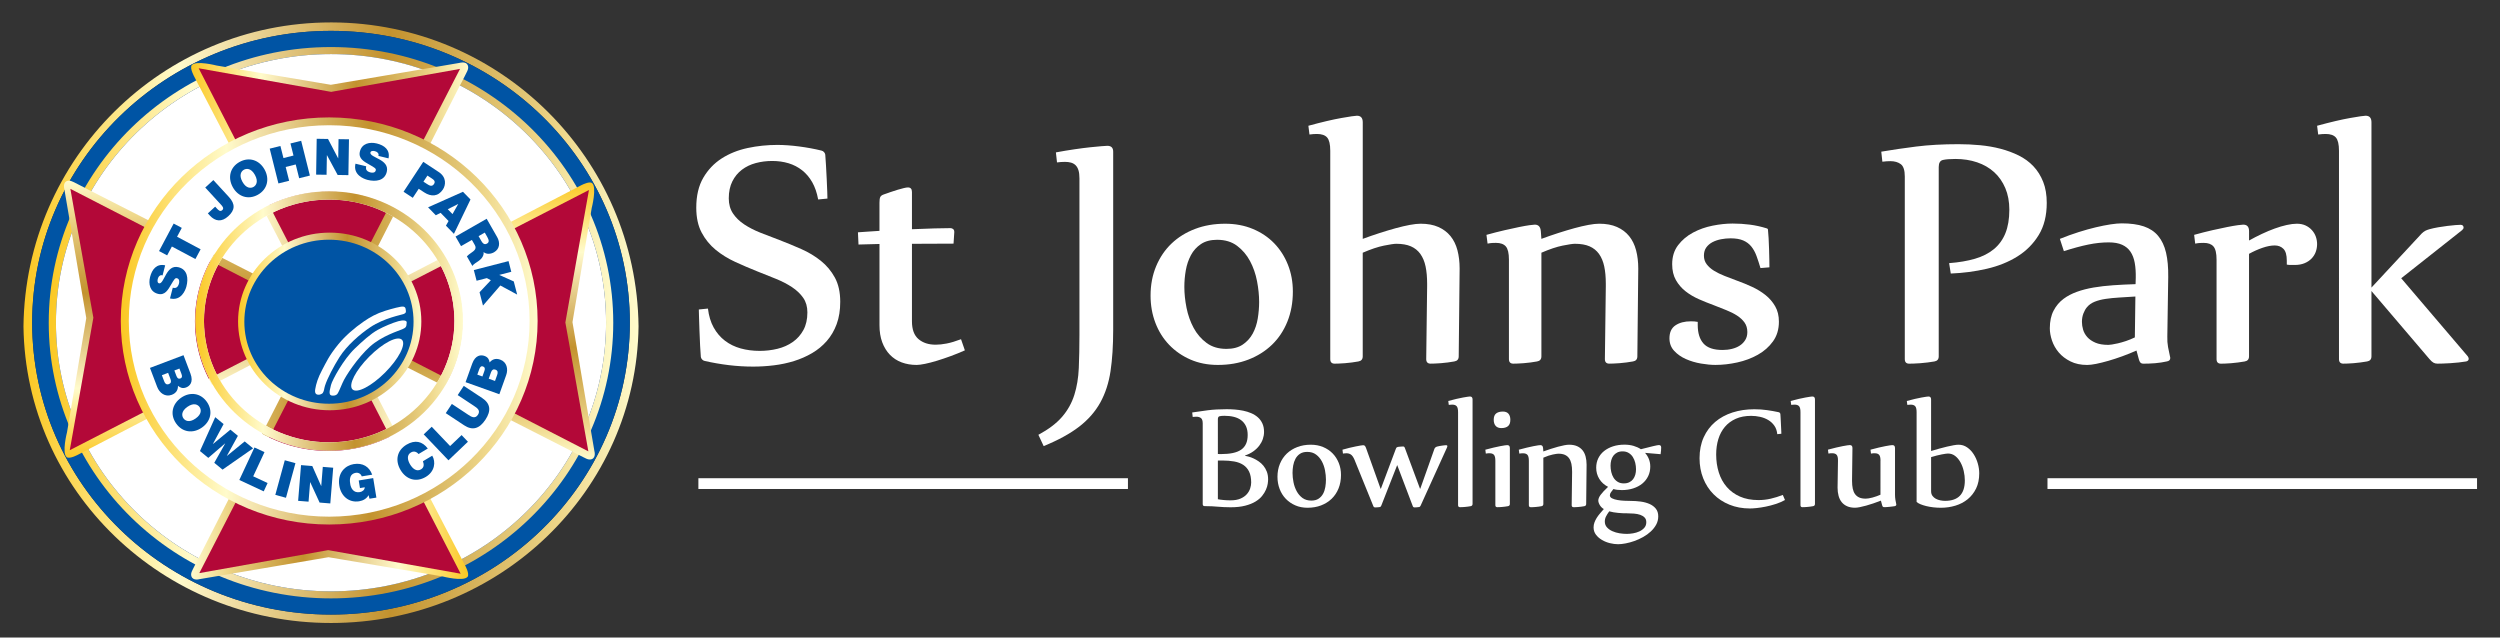 <?xml version="1.0" encoding="utf-8"?>
<!-- Generator: Adobe Illustrator 24.3.0, SVG Export Plug-In . SVG Version: 6.00 Build 0)  -->
<svg version="1.1" id="Layer_1" xmlns="http://www.w3.org/2000/svg" xmlns:xlink="http://www.w3.org/1999/xlink" x="0px" y="0px"
	 viewBox="0 0 2087.23 532.28" enable-background="new 0 0 2087.23 532.28" xml:space="preserve">
<rect x="0" y="0" width="2087.23" height="532.28" fill="#333333" stroke="none"/>
<g>
	<g>
		<defs>
			<path id="SVGID_1_" d="M26.86,269.43c0-134.57,111.7-243.66,249.49-243.66s249.5,109.09,249.5,243.66
				c0,134.58-111.71,243.67-249.5,243.67S26.86,404.01,26.86,269.43 M277.18,18.72c-0.16,0-0.34,0-0.49,0c-0.11,0-0.23,0-0.34,0
				c-140.79,0-255.11,113.31-256.75,253.7c1.64,137.1,115.96,247.71,256.75,247.71c140.8,0,255.13-110.61,256.77-247.71
				C531.47,132.32,417.6,19.18,277.2,18.72C277.2,18.72,277.18,18.72,277.18,18.72"/>
		</defs>
		<clipPath id="SVGID_2_">
			<use xlink:href="#SVGID_1_"  overflow="visible"/>
		</clipPath>
		
			<linearGradient id="SVGID_3_" gradientUnits="userSpaceOnUse" x1="-34.593" y1="1453.457" x2="-29.594" y2="1453.457" gradientTransform="matrix(102.711 0 0 -102.711 3572.709 149555.188)">
			<stop  offset="0" style="stop-color:#FBC926"/>
			<stop  offset="5.615230e-03" style="stop-color:#FBC926"/>
			<stop  offset="0.253" style="stop-color:#FFFBCC"/>
			<stop  offset="0.299" style="stop-color:#F8EBB8"/>
			<stop  offset="0.39" style="stop-color:#E7CF8E"/>
			<stop  offset="0.516" style="stop-color:#D0A953"/>
			<stop  offset="0.596" style="stop-color:#C3922E"/>
			<stop  offset="0.814" style="stop-color:#E2C675"/>
			<stop  offset="0.871" style="stop-color:#EED688"/>
			<stop  offset="1" style="stop-color:#FFFBCC"/>
		</linearGradient>
		<rect x="19.59" y="18.72" clip-path="url(#SVGID_2_)" fill="url(#SVGID_3_)" width="513.52" height="501.42"/>
	</g>
	<g>
		<defs>
			<path id="SVGID_4_" d="M19.57,275.5c0,141.81,114.96,256.77,256.77,256.77S533.12,417.32,533.12,275.5
				c0-141.81-114.96-256.78-256.77-256.78S19.57,133.7,19.57,275.5"/>
		</defs>
		<clipPath id="SVGID_5_">
			<use xlink:href="#SVGID_4_"  overflow="visible"/>
		</clipPath>
		<path clip-path="url(#SVGID_5_)" fill="#0054A4" d="M276.35,25.77c-137.79,0-249.49,109.09-249.49,243.67
			c0,134.57,111.7,243.66,249.49,243.66c137.8,0,249.5-109.09,249.5-243.66C525.84,134.86,414.14,25.77,276.35,25.77 M276.35,493.71
			c-126.82,0-229.63-100.41-229.63-224.27c0-123.87,102.81-224.28,229.63-224.28c126.82,0,229.64,100.41,229.64,224.28
			C505.98,393.29,403.17,493.71,276.35,493.71"/>
	</g>
	<g>
		<defs>
			<path id="SVGID_6_" d="M46.71,269.43c0-123.86,102.81-224.27,229.64-224.27s229.63,100.41,229.63,224.27
				c0,123.87-102.81,224.28-229.63,224.28S46.71,393.29,46.71,269.43 M40.69,269.43c0,127.12,105.51,230.16,235.66,230.16
				S512,396.55,512,269.43C512,142.32,406.5,39.28,276.35,39.28S40.69,142.32,40.69,269.43"/>
		</defs>
		<clipPath id="SVGID_7_">
			<use xlink:href="#SVGID_6_"  overflow="visible"/>
		</clipPath>
		
			<linearGradient id="SVGID_8_" gradientUnits="userSpaceOnUse" x1="-34.768" y1="1454.418" x2="-29.768" y2="1454.418" gradientTransform="matrix(94.262 0 0 -94.262 3317.996 137366.047)">
			<stop  offset="0" style="stop-color:#FBC926"/>
			<stop  offset="5.615230e-03" style="stop-color:#FBC926"/>
			<stop  offset="0.253" style="stop-color:#FFFBCC"/>
			<stop  offset="0.299" style="stop-color:#F8EBB8"/>
			<stop  offset="0.39" style="stop-color:#E7CF8E"/>
			<stop  offset="0.516" style="stop-color:#D0A953"/>
			<stop  offset="0.596" style="stop-color:#C3922E"/>
			<stop  offset="0.814" style="stop-color:#E2C675"/>
			<stop  offset="0.871" style="stop-color:#EED688"/>
			<stop  offset="1" style="stop-color:#FFFBCC"/>
		</linearGradient>
		<rect x="40.69" y="39.28" clip-path="url(#SVGID_7_)" fill="url(#SVGID_8_)" width="471.31" height="460.3"/>
	</g>
	<g>
		<defs>
			<path id="SVGID_9_" d="M19.57,275.5c0,141.81,114.96,256.77,256.77,256.77S533.12,417.32,533.12,275.5
				c0-141.81-114.96-256.78-256.77-256.78S19.57,133.7,19.57,275.5"/>
		</defs>
		<clipPath id="SVGID_10_">
			<use xlink:href="#SVGID_9_"  overflow="visible"/>
		</clipPath>
		<path clip-path="url(#SVGID_10_)" fill="#FFFFFF" d="M276.35,45.16c-126.82,0-229.63,100.41-229.63,224.28
			c0,123.86,102.81,224.27,229.63,224.27c126.82,0,229.64-100.41,229.64-224.27C505.98,145.57,403.17,45.16,276.35,45.16"/>
	</g>
	<g>
		<defs>
			<path id="SVGID_11_" d="M383.85,52.47L276.2,70.79l-95.26-16.06c0,0-17.47-4.52-20.86-0.29c-1.93,2.42,2.26,9.86,2.26,9.86
				l84.26,162.05l56.65,3.4l80.32-157.59c0,0,3.33-6.2,4.23-8.14c1.69-3.66,3.89-6.42,2.82-9.3c-0.79-2.11-2.73-2.59-4.34-2.59
				C384.95,52.13,383.85,52.47,383.85,52.47"/>
		</defs>
		<clipPath id="SVGID_12_">
			<use xlink:href="#SVGID_11_"  overflow="visible"/>
		</clipPath>
		
			<linearGradient id="SVGID_13_" gradientUnits="userSpaceOnUse" x1="-37.006" y1="1468.739" x2="-32.005" y2="1468.739" gradientTransform="matrix(46.265 0 0 -46.265 1871.577 68090.617)">
			<stop  offset="0" style="stop-color:#FBC926"/>
			<stop  offset="5.615230e-03" style="stop-color:#FBC926"/>
			<stop  offset="0.253" style="stop-color:#FFFBCC"/>
			<stop  offset="0.299" style="stop-color:#F8EBB8"/>
			<stop  offset="0.39" style="stop-color:#E7CF8E"/>
			<stop  offset="0.516" style="stop-color:#D0A953"/>
			<stop  offset="0.596" style="stop-color:#C3922E"/>
			<stop  offset="0.814" style="stop-color:#E2C675"/>
			<stop  offset="0.871" style="stop-color:#EED688"/>
			<stop  offset="1" style="stop-color:#FFFBCC"/>
		</linearGradient>
		<rect x="158.16" y="50.21" clip-path="url(#SVGID_12_)" fill="url(#SVGID_13_)" width="233.53" height="179.54"/>
	</g>
	<g>
		<defs>
			<path id="SVGID_14_" d="M19.57,275.5c0,141.81,114.96,256.77,256.77,256.77S533.12,417.32,533.12,275.5
				c0-141.81-114.96-256.78-256.77-256.78S19.57,133.7,19.57,275.5"/>
		</defs>
		<clipPath id="SVGID_15_">
			<use xlink:href="#SVGID_14_"  overflow="visible"/>
		</clipPath>
		<polygon clip-path="url(#SVGID_15_)" fill="#B30838" points="165.87,57 255.78,231.76 293.66,233.28 384.07,57.51 276.49,76.7 		
			"/>
	</g>
	<g>
		<defs>
			<path id="SVGID_16_" d="M484.42,155.1l-162.05,84.26l-3.39,56.66l157.59,80.3c0,0,6.19,3.33,8.14,4.23
				c3.66,1.7,6.41,3.9,9.3,2.82c3.84-1.43,2.25-6.76,2.25-6.76l-18.31-107.66l16.06-95.25c0,0,4.5-17.47,0.28-20.85
				c-0.45-0.36-1.09-0.51-1.8-0.51C489.34,152.34,484.42,155.1,484.42,155.1"/>
		</defs>
		<clipPath id="SVGID_17_">
			<use xlink:href="#SVGID_16_"  overflow="visible"/>
		</clipPath>
		
			<linearGradient id="SVGID_18_" gradientUnits="userSpaceOnUse" x1="-56.402" y1="1440.712" x2="-51.402" y2="1440.712" gradientTransform="matrix(0 46.264 46.264 0 -66244.344 2761.726)">
			<stop  offset="0" style="stop-color:#FBC926"/>
			<stop  offset="5.615230e-03" style="stop-color:#FBC926"/>
			<stop  offset="0.253" style="stop-color:#FFFBCC"/>
			<stop  offset="0.299" style="stop-color:#F8EBB8"/>
			<stop  offset="0.39" style="stop-color:#E7CF8E"/>
			<stop  offset="0.516" style="stop-color:#D0A953"/>
			<stop  offset="0.596" style="stop-color:#C3922E"/>
			<stop  offset="0.814" style="stop-color:#E2C675"/>
			<stop  offset="0.871" style="stop-color:#EED688"/>
			<stop  offset="1" style="stop-color:#FFFBCC"/>
		</linearGradient>
		<rect x="318.98" y="152.34" clip-path="url(#SVGID_17_)" fill="url(#SVGID_18_)" width="179.53" height="232.11"/>
	</g>
	<g>
		<defs>
			<path id="SVGID_19_" d="M19.57,275.5c0,141.81,114.96,256.77,256.77,256.77S533.12,417.32,533.12,275.5
				c0-141.81-114.96-256.78-256.77-256.78S19.57,133.7,19.57,275.5"/>
		</defs>
		<clipPath id="SVGID_20_">
			<use xlink:href="#SVGID_19_"  overflow="visible"/>
		</clipPath>
		<polygon clip-path="url(#SVGID_20_)" fill="#B30838" points="491.72,158.63 316.96,248.54 315.45,286.42 491.22,376.83 
			472.02,269.25 		"/>
	</g>
	<g>
		<defs>
			<path id="SVGID_21_" d="M166.9,463.83c0,0-3.32,6.2-4.23,8.14c-1.69,3.66-3.89,6.41-2.82,9.3c1.44,3.85,6.77,2.25,6.77,2.25
				l107.65-18.32l95.26,16.07c0,0,17.47,4.51,20.85,0.29c1.94-2.41-2.25-9.87-2.25-9.87l-84.26-162.05l-56.65-3.39L166.9,463.83z"/>
		</defs>
		<clipPath id="SVGID_22_">
			<use xlink:href="#SVGID_21_"  overflow="visible"/>
		</clipPath>
		
			<linearGradient id="SVGID_23_" gradientUnits="userSpaceOnUse" x1="-28.281" y1="1421.219" x2="-23.282" y2="1421.219" gradientTransform="matrix(-46.265 0 0 46.265 -917.458 -65356.117)">
			<stop  offset="0" style="stop-color:#FBC926"/>
			<stop  offset="5.615230e-03" style="stop-color:#FBC926"/>
			<stop  offset="0.253" style="stop-color:#FFFBCC"/>
			<stop  offset="0.299" style="stop-color:#F8EBB8"/>
			<stop  offset="0.39" style="stop-color:#E7CF8E"/>
			<stop  offset="0.516" style="stop-color:#D0A953"/>
			<stop  offset="0.596" style="stop-color:#C3922E"/>
			<stop  offset="0.814" style="stop-color:#E2C675"/>
			<stop  offset="0.871" style="stop-color:#EED688"/>
			<stop  offset="1" style="stop-color:#FFFBCC"/>
		</linearGradient>
		<rect x="158.79" y="306.25" clip-path="url(#SVGID_22_)" fill="url(#SVGID_23_)" width="233.54" height="179.53"/>
	</g>
	<g>
		<defs>
			<path id="SVGID_24_" d="M19.57,275.5c0,141.81,114.96,256.77,256.77,256.77S533.12,417.32,533.12,275.5
				c0-141.81-114.96-256.78-256.77-256.78S19.57,133.7,19.57,275.5"/>
		</defs>
		<clipPath id="SVGID_25_">
			<use xlink:href="#SVGID_24_"  overflow="visible"/>
		</clipPath>
		<polygon clip-path="url(#SVGID_25_)" fill="#B30838" points="384.6,478.99 294.7,304.23 256.82,302.71 166.4,478.48 
			273.98,459.29 		"/>
	</g>
	<g>
		<defs>
			<path id="SVGID_26_" d="M55.97,151.12c-3.84,1.43-2.26,6.78-2.26,6.78l18.32,107.65l-16.06,95.25c0,0-4.51,17.48-0.28,20.86
				c2.42,1.94,9.86-2.25,9.86-2.25l162.05-84.27l3.4-56.65L73.4,158.17c0,0-6.19-3.33-8.14-4.23c-2.99-1.38-5.38-3.11-7.72-3.11
				C57.02,150.83,56.49,150.92,55.97,151.12"/>
		</defs>
		<clipPath id="SVGID_27_">
			<use xlink:href="#SVGID_26_"  overflow="visible"/>
		</clipPath>
		
			<linearGradient id="SVGID_28_" gradientUnits="userSpaceOnUse" x1="-8.853" y1="1449.452" x2="-3.854" y2="1449.452" gradientTransform="matrix(0 -46.265 -46.265 0 67200.25 -27.349)">
			<stop  offset="0" style="stop-color:#FBC926"/>
			<stop  offset="5.615230e-03" style="stop-color:#FBC926"/>
			<stop  offset="0.253" style="stop-color:#FFFBCC"/>
			<stop  offset="0.299" style="stop-color:#F8EBB8"/>
			<stop  offset="0.39" style="stop-color:#E7CF8E"/>
			<stop  offset="0.516" style="stop-color:#D0A953"/>
			<stop  offset="0.596" style="stop-color:#C3922E"/>
			<stop  offset="0.814" style="stop-color:#E2C675"/>
			<stop  offset="0.871" style="stop-color:#EED688"/>
			<stop  offset="1" style="stop-color:#FFFBCC"/>
		</linearGradient>
		<rect x="51.46" y="150.83" clip-path="url(#SVGID_27_)" fill="url(#SVGID_28_)" width="179.53" height="232.76"/>
	</g>
	<g>
		<defs>
			<path id="SVGID_29_" d="M19.57,275.5c0,141.81,114.96,256.77,256.77,256.77S533.12,417.32,533.12,275.5
				c0-141.81-114.96-256.78-256.77-256.78S19.57,133.7,19.57,275.5"/>
		</defs>
		<clipPath id="SVGID_30_">
			<use xlink:href="#SVGID_29_"  overflow="visible"/>
		</clipPath>
		<polygon clip-path="url(#SVGID_30_)" fill="#B30838" points="58.25,375.86 233.01,285.96 234.52,248.08 58.75,157.67 
			77.95,265.25 		"/>
		<path clip-path="url(#SVGID_30_)" fill="#FFFFFF" d="M274.39,101.18c-93.61,0-169.49,75.09-169.49,167.73
			c0,92.63,75.88,167.71,169.49,167.71s169.48-75.09,169.48-167.71C443.88,176.26,368,101.18,274.39,101.18 M274.4,376.49
			c-61.66,0-111.66-48.45-111.66-108.22c0-59.79,50-108.24,111.66-108.24c61.66,0,111.66,48.46,111.66,108.24
			C386.06,328.04,336.06,376.49,274.4,376.49"/>
		<path clip-path="url(#SVGID_30_)" fill="#FFFFFF" d="M274.84,159.73c-61.66,0-111.65,48.46-111.65,108.23
			c0,59.77,50,108.23,111.65,108.23c61.67,0,111.66-48.46,111.66-108.23C386.5,208.19,336.51,159.73,274.84,159.73 M274.84,369.3
			c-57.73,0-104.54-45.37-104.54-101.34c0-55.97,46.81-101.34,104.54-101.34c57.73,0,104.55,45.37,104.55,101.34
			C379.39,323.93,332.57,369.3,274.84,369.3"/>
	</g>
	<g>
		<defs>
			<path id="SVGID_31_" d="M107.54,267.95c0-90.23,74.91-163.39,167.3-163.39s167.31,73.15,167.31,163.39
				c0,90.25-74.91,163.41-167.31,163.41S107.54,358.21,107.54,267.95 M100.84,267.97c0,93.86,77.9,169.94,174,169.94
				c96.09,0,174.01-76.08,174.01-169.94c0-93.86-77.91-169.95-174.01-169.95C178.74,98.02,100.84,174.11,100.84,267.97"/>
		</defs>
		<clipPath id="SVGID_32_">
			<use xlink:href="#SVGID_31_"  overflow="visible"/>
		</clipPath>
		
			<linearGradient id="SVGID_33_" gradientUnits="userSpaceOnUse" x1="-35.538" y1="1458.563" x2="-30.538" y2="1458.563" gradientTransform="matrix(69.602 0 0 -69.602 2574.36 101786.453)">
			<stop  offset="0" style="stop-color:#FBC926"/>
			<stop  offset="5.615230e-03" style="stop-color:#FBC926"/>
			<stop  offset="0.253" style="stop-color:#FFFBCC"/>
			<stop  offset="0.299" style="stop-color:#F8EBB8"/>
			<stop  offset="0.39" style="stop-color:#E7CF8E"/>
			<stop  offset="0.516" style="stop-color:#D0A953"/>
			<stop  offset="0.596" style="stop-color:#C3922E"/>
			<stop  offset="0.814" style="stop-color:#E2C675"/>
			<stop  offset="0.871" style="stop-color:#EED688"/>
			<stop  offset="1" style="stop-color:#FFFBCC"/>
		</linearGradient>
		<rect x="100.84" y="98.02" clip-path="url(#SVGID_32_)" fill="url(#SVGID_33_)" width="348.01" height="339.88"/>
	</g>
	<g>
		<defs>
			<path id="SVGID_34_" d="M170.3,267.97c0-55.97,46.81-101.34,104.54-101.34c57.73,0,104.55,45.37,104.55,101.34
				c0,55.96-46.81,101.34-104.55,101.34C217.11,369.3,170.3,323.93,170.3,267.97 M163.19,267.97c0,59.77,50,108.23,111.65,108.23
				c61.67,0,111.66-48.46,111.66-108.23c0-59.78-50-108.23-111.66-108.23C213.18,159.73,163.19,208.19,163.19,267.97"/>
		</defs>
		<clipPath id="SVGID_35_">
			<use xlink:href="#SVGID_34_"  overflow="visible"/>
		</clipPath>
		
			<linearGradient id="SVGID_36_" gradientUnits="userSpaceOnUse" x1="-37.17" y1="1467.372" x2="-32.17" y2="1467.372" gradientTransform="matrix(44.663 0 0 -44.663 1823.313 65805.203)">
			<stop  offset="0" style="stop-color:#FBC926"/>
			<stop  offset="5.615230e-03" style="stop-color:#FBC926"/>
			<stop  offset="0.253" style="stop-color:#FFFBCC"/>
			<stop  offset="0.299" style="stop-color:#F8EBB8"/>
			<stop  offset="0.39" style="stop-color:#E7CF8E"/>
			<stop  offset="0.516" style="stop-color:#D0A953"/>
			<stop  offset="0.596" style="stop-color:#C3922E"/>
			<stop  offset="0.814" style="stop-color:#E2C675"/>
			<stop  offset="0.871" style="stop-color:#EED688"/>
			<stop  offset="1" style="stop-color:#FFFBCC"/>
		</linearGradient>
		<rect x="163.19" y="159.73" clip-path="url(#SVGID_35_)" fill="url(#SVGID_36_)" width="223.32" height="216.46"/>
	</g>
	<g>
		<defs>
			<path id="SVGID_37_" d="M198.77,268.37c0,40.96,34.25,74.16,76.5,74.16c42.25,0,76.5-33.2,76.5-74.16
				c0-40.95-34.25-74.15-76.5-74.15C233.03,194.22,198.77,227.42,198.77,268.37"/>
		</defs>
		<clipPath id="SVGID_38_">
			<use xlink:href="#SVGID_37_"  overflow="visible"/>
		</clipPath>
		
			<linearGradient id="SVGID_39_" gradientUnits="userSpaceOnUse" x1="-39.235" y1="1478.676" x2="-34.235" y2="1478.676" gradientTransform="matrix(30.599 0 0 -30.599 1399.339 45514.832)">
			<stop  offset="0" style="stop-color:#FBC926"/>
			<stop  offset="5.615230e-03" style="stop-color:#FBC926"/>
			<stop  offset="0.253" style="stop-color:#FFFBCC"/>
			<stop  offset="0.299" style="stop-color:#F8EBB8"/>
			<stop  offset="0.39" style="stop-color:#E7CF8E"/>
			<stop  offset="0.516" style="stop-color:#D0A953"/>
			<stop  offset="0.596" style="stop-color:#C3922E"/>
			<stop  offset="0.814" style="stop-color:#E2C675"/>
			<stop  offset="0.871" style="stop-color:#EED688"/>
			<stop  offset="1" style="stop-color:#FFFBCC"/>
		</linearGradient>
		<rect x="198.77" y="194.22" clip-path="url(#SVGID_38_)" fill="url(#SVGID_39_)" width="152.99" height="148.31"/>
	</g>
	<g>
		<defs>
			<path id="SVGID_40_" d="M19.57,275.5c0,141.81,114.96,256.77,256.77,256.77S533.12,417.32,533.12,275.5
				c0-141.81-114.96-256.78-256.77-256.78S19.57,133.7,19.57,275.5"/>
		</defs>
		<clipPath id="SVGID_41_">
			<use xlink:href="#SVGID_40_"  overflow="visible"/>
		</clipPath>
		<path clip-path="url(#SVGID_41_)" fill="#0054A4" d="M345.27,268.59c0,37.82-31.63,68.48-70.64,68.48
			c-39.01,0-70.64-30.66-70.64-68.48c0-37.81,31.63-68.47,70.64-68.47C313.64,200.12,345.27,230.78,345.27,268.59"/>
		<path clip-path="url(#SVGID_41_)" fill="#0054A4" d="M144.23,240.21c0.73,0.19,1.41,0.23,1.99,0.17c1.91-0.2,2.79-2.05,3.22-3.71
			c0.38-1.46,0.47-3.82-1.68-4.38c-1.51-0.39-2.24,0.76-4.95,5.38c-2.48,4.25-5.1,9.16-10.94,7.66c-6.7-1.73-8.09-8.21-6.55-14.17
			c1.63-6.29,5.46-11.23,12.58-9.65l-2.18,8.44c-1.05-0.44-1.91-0.14-2.59,0.46c-0.72,0.6-1.18,1.55-1.41,2.45
			c-0.32,1.22-0.51,3.29,1.12,3.71c2.11,0.37,3.62-3.65,5.82-7.45c2.2-3.8,5.16-7.37,10.47-5.99c7.55,1.96,8.2,9.52,6.52,15.98
			c-0.85,3.29-4.45,12.35-13.73,10.04L144.23,240.21z"/>
		<polygon clip-path="url(#SVGID_41_)" fill="#0054A4" points="143.5,205.81 139.56,213.21 132.78,209.61 144.99,186.65 
			151.77,190.25 147.83,197.66 167.49,208.12 163.15,216.26 		"/>
		<path clip-path="url(#SVGID_41_)" fill="#0054A4" d="M191.1,164.44c5.59,6.07,5.03,10.98-0.49,16.05
			c-5.59,5.14-10.95,4.32-15.38-0.49l-1.7-1.84l6.11-5.63l1.16,1.27c1.56,1.69,3.01,3.27,4.83,1.59c1.76-1.62-0.32-3.63-1.23-4.62
			l-13.05-14.19l6.78-6.24L191.1,164.44z"/>
		<path clip-path="url(#SVGID_41_)" fill="#0054A4" d="M200.02,135.2c7.95-4.41,16.44-1.65,20.87,6.34
			c4.43,7.99,2.3,16.66-5.66,21.08c-7.95,4.4-16.44,1.64-20.87-6.35C189.93,148.28,192.06,139.61,200.02,135.2 M211.61,156.09
			c2.05-1.14,4.45-4.25,1.22-10.07c-3.24-5.83-7.14-5.44-9.2-4.3c-2.05,1.13-4.45,4.24-1.22,10.07
			C205.65,157.61,209.56,157.22,211.61,156.09"/>
		<polygon clip-path="url(#SVGID_41_)" fill="#0054A4" points="225.18,124.11 234.12,121.87 236.65,131.96 245.03,129.86 
			242.5,119.77 251.44,117.54 258.72,146.57 249.77,148.81 246.89,137.3 238.51,139.4 241.4,150.91 232.45,153.15 		"/>
		<polygon clip-path="url(#SVGID_41_)" fill="#0054A4" points="264.41,115.86 273.85,116.02 282.3,132.16 282.39,132.17 
			282.64,116.17 291.36,116.3 290.87,146.22 281.9,146.08 273,129.58 272.91,129.58 272.64,145.92 263.93,145.79 		"/>
		<path clip-path="url(#SVGID_41_)" fill="#0054A4" d="M305.75,138.84c-0.18,0.73-0.21,1.42-0.14,1.99c0.23,1.91,2.1,2.77,3.77,3.16
			c1.47,0.35,3.83,0.42,4.35-1.75c0.37-1.5-0.79-2.21-5.46-4.86c-4.29-2.43-9.24-4.97-7.81-10.84c1.64-6.73,8.09-8.22,14.07-6.77
			c6.32,1.55,11.32,5.3,9.84,12.45l-8.48-2.06c0.43-1.06,0.12-1.91-0.5-2.58c-0.59-0.71-1.57-1.16-2.46-1.38
			c-1.22-0.3-3.3-0.45-3.7,1.18c-0.35,2.12,3.71,3.57,7.54,5.71c3.84,2.15,7.45,5.06,6.15,10.39c-1.84,7.59-9.41,8.34-15.89,6.76
			c-3.3-0.8-12.43-4.27-10.25-13.58L305.75,138.84z"/>
		<path clip-path="url(#SVGID_41_)" fill="#0054A4" d="M353.37,135.11l12.88,8.48c6.79,4.46,5.9,11,3.55,14.58
			c-3.98,6.05-9.91,6.22-15.65,2.44l-4.55-3l-4.97,7.55l-7.7-5.07L353.37,135.11z M353.52,151.66l2.97,1.95
			c2,1.31,4.18,2.56,5.84,0.03c1.5-2.27-0.16-3.56-2.04-4.8l-3.43-2.25L353.52,151.66z"/>
		<path clip-path="url(#SVGID_41_)" fill="#0054A4" d="M386.52,160.11l6.29,6.45l-13.83,28.69l-6.67-6.85l2.19-3.88l-6.64-6.82
			l-4,2.03l-6.46-6.64L386.52,160.11z M377.8,178.74l4.73-8.36l-0.05-0.06l-8.63,4.37L377.8,178.74z"/>
		<path clip-path="url(#SVGID_41_)" fill="#0054A4" d="M406.31,182.64l8.73,15.25c2.61,4.55,2.34,9.91-2.56,12.72
			c-2.7,1.54-6.24,1.93-8.75-0.17c0.42,2.67-1.21,5.39-4.29,7.54c-1.2,0.84-4.27,2.64-5.06,4.05l-4.59-8
			c1.08-1.15,2.34-2.07,3.63-2.95c2.35-1.63,4.81-3.33,3-6.5l-2.44-4.26l-9.06,5.18l-4.59-8L406.31,182.64z M399.56,197.15
			l2.39,4.18c0.86,1.49,2.28,3.38,4.61,2.05c1.64-0.94,2.06-2.39,0.31-5.45l-2.14-3.75L399.56,197.15z"/>
		<polygon clip-path="url(#SVGID_41_)" fill="#0054A4" points="424.57,217.99 426.87,226.92 416.89,229.5 416.91,229.58 
			428.94,234.96 431.78,245.95 417.74,238.36 403.24,255.13 400.37,244.01 409.81,233.96 406.46,232.18 397.9,234.39 395.59,225.47 
					"/>
		<path clip-path="url(#SVGID_41_)" fill="#0054A4" d="M153.21,296.55l5.8,15.33c2.79,7.38-0.77,10.52-3.63,11.6
			c-2.82,1.06-4.88,0.27-6.8-1.38c0.09,2.84-1.02,5.95-5.13,7.51c-5.61,2.13-10.35-1.64-12.23-6.58l-6.02-15.88L153.21,296.55z
			 M135.14,313.25l1.91,5.05c0.68,1.82,1.79,3.19,3.95,2.37c1.64-0.63,2.17-1.95,1.41-3.98l-2.05-5.41L135.14,313.25z M145.57,309.3
			l1.72,4.55c0.68,1.81,1.62,2.75,3.43,2.07c1.41-0.54,1.48-1.9,0.8-3.67l-1.72-4.55L145.57,309.3z"/>
		<path clip-path="url(#SVGID_41_)" fill="#0054A4" d="M172.75,335.58c5.2,7.47,3.3,16.2-4.2,21.41c-7.5,5.23-16.34,3.96-21.54-3.5
			c-5.2-7.47-3.3-16.2,4.2-21.42C158.71,326.86,167.55,328.12,172.75,335.58 M153.13,349.23c1.34,1.94,4.68,4.01,10.14,0.2
			c5.47-3.8,4.68-7.64,3.35-9.58c-1.34-1.92-4.68-4-10.15-0.2C151.01,343.46,151.79,347.31,153.13,349.23"/>
		<polygon clip-path="url(#SVGID_41_)" fill="#0054A4" points="185.81,392.09 178.89,386.39 187.99,370.27 187.92,370.21 
			173.91,382.29 166.95,376.57 179.7,348.29 186.68,354.05 177.75,370.63 177.82,370.69 192.35,358.71 198.62,363.87 189.43,380.57 
			189.5,380.63 204.29,368.54 211.31,374.32 		"/>
		<polygon clip-path="url(#SVGID_41_)" fill="#0054A4" points="212.46,373.58 220.82,377.49 211.4,397.67 223.42,403.28 
			220.18,410.23 199.8,400.74 		"/>
		
			<rect x="223.04" y="395.22" transform="matrix(0.264 -0.965 0.965 0.264 -210.411 524.06)" clip-path="url(#SVGID_41_)" fill="#0054A4" width="29.94" height="9.22"/>
		<polygon clip-path="url(#SVGID_41_)" fill="#0054A4" points="251.33,388.32 260.73,389.09 268.12,405.75 268.21,405.75 
			269.5,389.79 278.19,390.49 275.77,420.32 266.83,419.59 259,402.56 258.92,402.55 257.61,418.84 248.91,418.14 		"/>
		<path clip-path="url(#SVGID_41_)" fill="#0054A4" d="M307.72,413.4c-1.61,2.94-4.57,4.58-7.8,5.11
			c-8.74,1.43-15.23-4.49-16.61-12.89c-1.83-11.26,5.34-17.07,12-18.15c7.54-1.23,12.96,2.09,15.43,8.83l-8.73,1.42
			c-0.68-2.1-2.76-3.33-4.91-2.98c-6.25,1.02-4.97,7.58-4.64,9.61c0.45,2.77,2.37,7.43,7.91,6.52c2.11-0.34,4.09-1.78,4.18-4.05
			l-4.02,0.66l-1.03-6.34l12.09-1.98l2.66,16.28l-5.75,0.94L307.72,413.4z"/>
		<path clip-path="url(#SVGID_41_)" fill="#0054A4" d="M349.45,379.07c-0.7-0.85-3.12-3.26-6.39-1.31
			c-3.71,2.21-2.75,6.52-0.69,9.98c2.06,3.45,5.4,6.35,9.11,4.13c2.66-1.59,2.59-4.09,1.62-6.78l7.78-4.64
			c3.09,5.18,2.17,13.2-5.36,17.7c-8.32,4.97-16.54,1.91-21.07-5.68c-4.84-8.11-2.93-16.52,5-21.25c7.08-4.17,13.18-2.78,17.71,3.25
			L349.45,379.07z"/>
		<polygon clip-path="url(#SVGID_41_)" fill="#0054A4" points="353.75,362.65 360.43,356.29 375.79,372.4 385.38,363.25 
			390.67,368.8 374.41,384.31 		"/>
		<path clip-path="url(#SVGID_41_)" fill="#0054A4" d="M402.53,332.29c6.93,4.58,7.77,10.52,2.73,18.14
			c-5.04,7.63-10.86,9.2-17.78,4.63l-15.32-10.13l5.09-7.69l13.6,8.99c2.55,1.69,5.73,3.79,8.2,0.05c2.41-3.63-0.78-5.73-3.33-7.42
			l-13.6-9l5.08-7.69L402.53,332.29z"/>
		<path clip-path="url(#SVGID_41_)" fill="#0054A4" d="M388.7,319.07l5.52-15.43c2.66-7.43,7.41-7.51,10.29-6.48
			c2.84,1.02,3.89,2.94,4.29,5.45c1.77-2.22,4.64-3.87,8.78-2.38c5.65,2.02,6.82,7.96,5.04,12.93l-5.72,15.99L388.7,319.07z
			 M402.77,314.31l1.64-4.58c0.66-1.82,0.55-3.14-1.27-3.8c-1.42-0.51-2.36,0.5-3,2.27l-1.64,4.58L402.77,314.31z M413.28,318.06
			l1.82-5.09c0.65-1.82,0.7-3.59-1.47-4.36c-1.66-0.6-2.91,0.07-3.66,2.12l-1.94,5.45L413.28,318.06z"/>
		<path clip-path="url(#SVGID_41_)" fill="#FFFFFF" d="M296.27,290.97c6.2-5.92,13.01-12.2,19.15-15.6
			c5.27-2.9,12.41-5.85,17.16-7.2c3.92-1.11,7.03-0.77,6.99,1c-0.1,4.12-1,4.49-3.75,5.74c-2.75,1.24-16.97,5.48-26.95,14.47
			c-9.98,8.98-20.47,24.45-22.96,30.45c-2.16,5.18-3.45,7.98-4.2,8.98c-0.75,1-2.17,1.49-3.42,1.49c-1.25,0-2.52,0-2.97-1.49
			c-0.45-1.48,0.12-3.73,1.04-7.42C277.41,317.24,286.74,300.06,296.27,290.97"/>
		<path clip-path="url(#SVGID_41_)" fill="#FFFFFF" d="M266.43,329.57c-1.5,0-4.02-0.11-3.26-4.6c0.74-4.49,2.29-9.62,5.77-16.11
			c3.49-6.48,5.65-11.8,13.67-21.6c5.59-6.82,13.51-13.65,21.09-18.85c5.33-3.66,10.69-6.68,17.82-8.91
			c5.84-1.83,13.32-3.8,15.07-3.55c1.74,0.25,2.01,1.25,2.15,2.51c0.16,1.45,0.75,2.68-1.78,3.72c-1.86,0.76-16.18,3.26-27.76,10.99
			c-8.73,5.81-19.74,15.44-25.83,25.09c-4.7,7.46-10.09,17.66-12.02,23.75c-0.86,2.71-0.6,4.02-1.78,5.95
			C268.79,329.18,266.43,329.57,266.43,329.57"/>
		<path clip-path="url(#SVGID_41_)" fill="#FFFFFF" d="M335.57,283.65c3.67,3.66-2.61,15.89-14.01,27.34
			c-11.4,11.45-23.62,17.75-27.29,14.1c-3.66-3.65,2.6-15.9,14-27.34C319.68,286.3,331.9,279.99,335.57,283.65"/>
	</g>
</g>
<g>
	<g>
		<path fill="#FFFFFF" d="M683.08,166.53c-1.02-5.58-2.67-10.38-4.95-14.39c-2.29-4.01-5.1-7.33-8.45-9.98
			c-3.36-2.64-7.13-4.59-11.35-5.87c-4.22-1.27-8.76-1.9-13.63-1.9c-4.77,0-9.34,0.59-13.71,1.75c-4.36,1.17-8.22,3.02-11.57,5.56
			c-3.36,2.55-6.02,5.79-8,9.75c-1.98,3.96-2.97,8.68-2.97,14.16c0,4.88,1.17,9.07,3.5,12.57c2.34,3.5,5.46,6.55,9.37,9.14
			c3.91,2.59,8.4,4.91,13.48,6.93c5.08,2.03,10.36,4.07,15.84,6.1c6.09,2.34,12.19,4.85,18.28,7.54c6.09,2.69,11.55,5.97,16.37,9.83
			c4.82,3.86,8.73,8.52,11.73,14.01c2.99,5.48,4.49,12.24,4.49,20.26c0,7-0.99,13.2-2.97,18.58c-1.98,5.38-4.72,10.08-8.23,14.09
			c-3.5,4.01-7.59,7.39-12.26,10.13c-4.67,2.74-9.7,4.95-15.08,6.63c-5.38,1.67-10.99,2.87-16.83,3.58
			c-5.84,0.71-11.6,1.07-17.29,1.07c-6.8,0-13.58-0.41-20.33-1.22c-6.76-0.82-13.48-1.98-20.18-3.51c-0.91-0.2-1.65-0.63-2.21-1.3
			c-0.56-0.66-0.89-1.34-0.99-2.05c-0.21-2.14-0.41-5.26-0.61-9.37c-0.2-4.12-0.38-8.3-0.53-12.57c-0.15-4.26-0.28-8.12-0.38-11.57
			c-0.11-3.46-0.16-5.49-0.16-6.1l7.62-0.76c0.71,6.09,2.31,11.37,4.79,15.84c2.49,4.48,5.64,8.15,9.45,11.04
			c3.81,2.9,8.17,5.03,13.1,6.4c4.92,1.37,10.23,2.05,15.92,2.05c5.07,0,10-0.58,14.78-1.75c4.77-1.16,9.01-3.04,12.72-5.64
			c3.71-2.59,6.68-5.91,8.91-9.97c2.23-4.06,3.35-8.99,3.35-14.78c0-4.77-1.16-8.83-3.5-12.18c-2.33-3.35-5.46-6.32-9.37-8.91
			c-3.91-2.59-8.38-4.9-13.41-6.93c-5.03-2.03-10.23-4.11-15.61-6.25c-6.1-2.43-12.18-5.05-18.28-7.84
			c-6.09-2.79-11.55-6.17-16.38-10.12c-4.82-3.96-8.73-8.76-11.73-14.4c-2.99-5.63-4.49-12.56-4.49-20.79
			c0-9.95,1.95-18.27,5.86-24.98c3.91-6.71,9.04-12.08,15.38-16.15c6.35-4.06,13.56-6.95,21.63-8.68
			c8.08-1.73,16.33-2.59,24.75-2.59c5.59,0,11.68,0.43,18.28,1.29c6.6,0.87,12.79,2,18.58,3.43c0.92,0.2,1.65,0.64,2.21,1.3
			c0.56,0.66,0.89,1.34,1,2.06c0.2,2.13,0.4,5.1,0.61,8.91c0.2,3.81,0.41,7.67,0.61,11.58c0.2,3.91,0.35,7.44,0.45,10.59
			c0.1,3.15,0.15,5.02,0.15,5.63L683.08,166.53z"/>
		<path fill="#FFFFFF" d="M716.29,193.95c2.64-0.2,5.54-0.4,8.68-0.6c3.15-0.2,6.24-0.41,9.29-0.61v-23.45
			c0-2.13,0.2-3.68,0.61-4.65c0.41-0.96,1.32-1.7,2.74-2.21c1.93-0.71,3.94-1.42,6.02-2.13c2.08-0.71,4.06-1.34,5.94-1.9
			c1.88-0.56,3.55-1.01,5.03-1.37c1.47-0.35,2.61-0.54,3.43-0.54c2.23,0,3.35,1.27,3.35,3.81v31.08c6.8-0.3,13.07-0.53,18.81-0.68
			c5.74-0.16,10.18-0.23,13.33-0.23c0.81,0,1.55,0.26,2.21,0.76c0.65,0.51,0.99,1.33,0.99,2.44v0.3l-0.61,9.44l-34.73,0.15v64.73
			c0,6.8,1.83,11.75,5.48,14.85c3.66,3.1,8.42,4.65,14.32,4.65c2.75,0,5.81-0.32,9.22-0.99c3.4-0.66,7.39-1.85,11.95-3.58l3.21,9.29
			c-3.87,1.73-7.8,3.33-11.81,4.8c-4.01,1.47-7.85,2.77-11.5,3.88c-3.66,1.11-6.98,1.98-9.98,2.59c-3,0.6-5.3,0.91-6.93,0.91
			c-4.57,0-8.76-0.71-12.57-2.13c-3.81-1.42-7.08-3.56-9.82-6.4c-2.74-2.85-4.87-6.32-6.4-10.44c-1.53-4.11-2.28-8.86-2.28-14.24
			v-67.78l-17.52,0.46L716.29,193.95z"/>
		<path fill="#FFFFFF" d="M881.56,127.23c5.48-1.02,10.66-1.88,15.53-2.59c4.88-0.72,9.22-1.27,13.03-1.68
			c3.81-0.4,6.98-0.71,9.52-0.91c2.54-0.2,4.16-0.31,4.87-0.31c3.25,0,4.88,1.62,4.88,4.87v148.97c0,13-0.74,24.43-2.21,34.27
			c-1.47,9.85-4.32,18.58-8.53,26.2c-4.22,7.62-10.11,14.34-17.67,20.18c-7.57,5.83-17.45,11.24-29.63,16.22l-4.41-9.44
			c8.52-4.57,15.12-9.58,19.8-15c4.67-5.43,8.07-11.53,10.21-18.28c2.13-6.76,3.37-14.24,3.73-22.47
			c0.35-8.22,0.54-17.41,0.54-27.56V149.01c0-2.84-0.28-5.15-0.84-6.93c-0.56-1.78-1.38-3.17-2.44-4.19
			c-1.07-1.01-2.33-1.72-3.81-2.13c-1.47-0.41-3.13-0.61-4.95-0.61c-2.24,0-4.47,0.15-6.7,0.46L881.56,127.23z"/>
		<path fill="#FFFFFF" d="M1016.81,304.68c-8.43,0-16.07-1.5-22.92-4.49c-6.86-2.99-12.77-7.08-17.75-12.27
			c-4.98-5.18-8.81-11.3-11.5-18.35c-2.69-7.05-4.04-14.65-4.04-22.77c0-8.93,1.55-17.11,4.64-24.52
			c3.1-7.41,7.39-13.74,12.87-18.96c5.48-5.23,12.03-9.29,19.65-12.19c7.62-2.9,16-4.34,25.13-4.34c8.43,0,16.12,1.44,23.08,4.34
			c6.96,2.9,12.9,6.88,17.82,11.96c4.93,5.08,8.76,11.07,11.5,17.97c2.74,6.9,4.11,14.37,4.11,22.39c0,9.14-1.52,17.49-4.57,25.06
			c-3.05,7.57-7.34,14.01-12.88,19.34c-5.54,5.33-12.14,9.48-19.8,12.42C1034.51,303.21,1026.06,304.68,1016.81,304.68z
			 M1023.97,291.28c5.49,0,10-1.19,13.56-3.58c3.55-2.39,6.34-5.46,8.38-9.22c2.03-3.75,3.43-7.97,4.19-12.64
			c0.76-4.67,1.14-9.24,1.14-13.71c0-5.48-0.59-11.27-1.75-17.36c-1.17-6.09-3.12-11.7-5.86-16.83c-2.74-5.13-6.35-9.37-10.82-12.72
			c-4.47-3.35-10.01-5.02-16.6-5.02c-5.48,0-10,1.19-13.56,3.58c-3.55,2.39-6.35,5.48-8.37,9.29c-2.03,3.81-3.46,8.02-4.27,12.64
			c-0.81,4.62-1.21,9.21-1.21,13.78c0,5.59,0.61,11.42,1.82,17.51c1.22,6.1,3.2,11.69,5.94,16.76c2.74,5.08,6.35,9.27,10.82,12.57
			C1011.84,289.63,1017.37,291.28,1023.97,291.28z"/>
		<path fill="#FFFFFF" d="M1092.36,105c11.17-3.05,20.36-5.21,27.57-6.48c7.21-1.27,11.52-1.9,12.95-1.9c3.25,0,4.87,1.83,4.87,5.48
			v97.33c4.67-1.73,9.37-3.35,14.09-4.88c4.72-1.52,9.22-2.86,13.48-4.04c4.27-1.16,8.18-2.08,11.73-2.74
			c3.55-0.66,6.55-0.99,8.99-0.99c5.78,0,10.74,0.91,14.85,2.74c4.12,1.83,7.49,4.36,10.13,7.62c2.64,3.25,4.57,7.19,5.79,11.8
			c1.21,4.62,1.82,9.72,1.82,15.31l-0.76,73.26c0,2.44-1.22,3.86-3.66,4.27c-1.62,0.31-3.42,0.58-5.41,0.84
			c-1.98,0.25-3.91,0.45-5.79,0.61c-1.88,0.15-3.61,0.25-5.18,0.3c-1.58,0.05-2.72,0.08-3.43,0.08c-2.44,0-3.66-1.27-3.66-3.81
			l0.76-60.62v-2.29c0-5.48-0.43-10.28-1.29-14.39c-0.86-4.11-2.31-7.59-4.34-10.44c-2.03-2.84-4.67-4.97-7.92-6.39
			c-3.25-1.42-7.31-2.13-12.19-2.13c-1.83,0-5.25,0.51-10.28,1.52c-5.03,1.01-10.95,2.99-17.75,5.94v86.52
			c0,2.44-1.21,3.86-3.65,4.27c-1.63,0.31-3.43,0.58-5.41,0.84c-1.98,0.25-3.91,0.45-5.79,0.61c-1.88,0.15-3.61,0.25-5.18,0.3
			c-1.57,0.05-2.72,0.08-3.43,0.08c-2.44,0-3.65-1.27-3.65-3.81V125.86c0-5.38-0.87-9.06-2.59-11.04c-1.73-1.98-4.57-2.97-8.53-2.97
			c-1.93,0-4.01,0.15-6.24,0.45L1092.36,105z"/>
		<path fill="#FFFFFF" d="M1241.03,196.08c5.48-1.52,10.53-2.82,15.16-3.88c4.61-1.07,8.68-1.95,12.18-2.66
			c3.51-0.71,6.37-1.22,8.61-1.53c2.23-0.31,3.7-0.46,4.42-0.46c3.04,0,4.72,1.83,5.03,5.48l0.46,6.4
			c4.67-1.73,9.37-3.35,14.09-4.88c4.72-1.52,9.22-2.86,13.48-4.04c4.27-1.16,8.18-2.08,11.74-2.74c3.55-0.66,6.54-0.99,8.98-0.99
			c5.79,0,10.74,0.91,14.85,2.74c4.12,1.83,7.49,4.36,10.13,7.62c2.64,3.25,4.57,7.19,5.79,11.8c1.22,4.62,1.83,9.72,1.83,15.31
			l-0.76,73.26c0,2.44-1.21,3.86-3.65,4.27c-1.63,0.31-3.42,0.58-5.41,0.84c-1.98,0.25-3.91,0.45-5.79,0.61s-3.6,0.25-5.17,0.3
			c-1.58,0.05-2.72,0.08-3.43,0.08c-2.44,0-3.66-1.27-3.66-3.81l0.77-60.62v-2.29c0-5.48-0.43-10.28-1.3-14.39
			c-0.87-4.11-2.31-7.59-4.34-10.44c-2.03-2.84-4.67-4.97-7.92-6.39c-3.25-1.42-7.31-2.13-12.19-2.13c-1.83,0-5.26,0.51-10.28,1.52
			c-5.03,1.01-10.94,2.99-17.74,5.94v86.52c0,2.44-1.22,3.86-3.66,4.27c-1.62,0.31-3.43,0.58-5.4,0.84
			c-1.98,0.25-3.91,0.45-5.79,0.61c-1.88,0.15-3.61,0.25-5.19,0.3c-1.57,0.05-2.71,0.08-3.42,0.08c-2.44,0-3.65-1.27-3.65-3.81
			v-83.02c0-5.38-0.87-9.06-2.59-11.04c-1.73-1.98-4.47-2.97-8.23-2.97c-1.01,0-2.05,0.02-3.12,0.08c-1.07,0.05-2.36,0.23-3.89,0.53
			L1241.03,196.08z"/>
		<path fill="#FFFFFF" d="M1469.81,223.81c-1.12-3.76-2.24-7.17-3.35-10.21c-1.12-3.04-2.57-5.65-4.34-7.84
			c-1.78-2.18-4.04-3.86-6.78-5.03c-2.74-1.17-6.24-1.75-10.51-1.75c-2.64,0-5.28,0.25-7.92,0.76c-2.64,0.51-5.03,1.32-7.16,2.43
			c-2.13,1.12-3.86,2.6-5.18,4.42c-1.32,1.83-1.98,4.12-1.98,6.86c0,2.74,0.76,5.13,2.29,7.16c1.52,2.03,3.55,3.84,6.09,5.41
			c2.54,1.57,5.49,3.02,8.84,4.34c3.35,1.33,6.8,2.64,10.36,3.96c4.26,1.52,8.47,3.25,12.64,5.18c4.16,1.93,7.9,4.22,11.19,6.85
			c3.3,2.64,6,5.77,8.07,9.37c2.08,3.6,3.12,7.9,3.12,12.87c0,6.4-1.65,11.88-4.95,16.45c-3.3,4.57-7.54,8.3-12.72,11.19
			c-5.18,2.9-10.89,5.03-17.13,6.4c-6.25,1.37-12.32,2.05-18.2,2.05c-3.56,0-7.57-0.38-12.03-1.14c-4.48-0.76-8.66-2-12.57-3.73
			c-3.91-1.72-7.19-4.01-9.82-6.86c-2.65-2.84-3.96-6.34-3.96-10.51c0-4.97,1.68-8.58,5.03-10.81c3.35-2.24,7.62-3.35,12.79-3.35
			c1.12,0,2.08,0.03,2.9,0.08c0.8,0.06,1.77,0.18,2.89,0.38v2.59c0,6.7,1.6,11.86,4.79,15.46c3.2,3.61,8.51,5.41,15.92,5.41
			c2.74,0,5.35-0.3,7.84-0.92c2.48-0.6,4.67-1.52,6.55-2.74c1.88-1.22,3.4-2.77,4.57-4.65c1.17-1.88,1.75-4.09,1.75-6.63
			c0-3.14-0.79-5.81-2.36-8c-1.57-2.18-3.65-4.11-6.24-5.79c-2.59-1.67-5.56-3.17-8.91-4.49c-3.35-1.32-6.8-2.69-10.36-4.11
			c-4.16-1.52-8.33-3.2-12.49-5.02c-4.16-1.83-7.9-4.03-11.19-6.62c-3.31-2.59-6-5.71-8.08-9.37c-2.08-3.66-3.12-8.08-3.12-13.25
			c0-6.29,1.65-11.6,4.95-15.92c3.3-4.31,7.46-7.82,12.49-10.51c5.03-2.68,10.49-4.61,16.38-5.78c5.89-1.17,11.42-1.75,16.6-1.75
			c4.97,0,9.8,0.3,14.47,0.91c4.67,0.61,9.29,1.63,13.86,3.05c0.81,0.2,1.22,0.6,1.22,1.22c0.2,1.73,0.38,4.09,0.54,7.08
			c0.15,3,0.27,6.07,0.38,9.21c0.1,3.15,0.17,6.12,0.22,8.91c0.06,2.8,0.08,4.85,0.08,6.17L1469.81,223.81z"/>
		<path fill="#FFFFFF" d="M1627.31,219.69c8.12-0.61,15.31-1.83,21.55-3.65c6.25-1.83,11.5-4.49,15.77-8
			c4.27-3.51,7.49-7.95,9.67-13.33c2.18-5.38,3.28-11.93,3.28-19.65c0-6.71-1.12-12.69-3.35-17.98c-2.24-5.28-5.33-9.72-9.29-13.33
			c-3.96-3.6-8.71-6.35-14.25-8.23c-5.53-1.88-11.6-2.81-18.2-2.81c-4.57,0-8.02,0.28-10.36,0.84c-2.34,0.56-3.5,2.51-3.5,5.86
			v158.11c0,2.44-1.22,3.86-3.66,4.27c-1.73,0.31-3.64,0.58-5.71,0.84c-2.08,0.25-4.11,0.45-6.09,0.61
			c-1.98,0.15-3.81,0.25-5.48,0.3c-1.68,0.05-2.92,0.08-3.74,0.08c-2.43,0-3.65-1.27-3.65-3.81V147.34c0-5.18-1.12-8.6-3.35-10.28
			c-2.23-1.67-5.13-2.51-8.68-2.51c-2.03,0-4.26,0.15-6.7,0.46l-0.91-8.38c8.93-1.52,18.63-2.94,29.09-4.27
			c10.46-1.32,22.24-1.98,35.34-1.98c5.99,0,11.98,0.28,17.97,0.84c5.99,0.56,11.7,1.55,17.13,2.97c5.43,1.42,10.51,3.3,15.23,5.63
			c4.72,2.34,8.81,5.33,12.27,8.99c3.45,3.65,6.17,8,8.15,13.02c1.98,5.02,2.97,10.89,2.97,17.59c0,10.56-2.23,19.5-6.71,26.81
			c-4.47,7.31-10.41,13.28-17.82,17.9c-7.41,4.62-15.94,8.05-25.59,10.28c-9.64,2.23-19.65,3.55-30.01,3.96L1627.31,219.69z"/>
		<path fill="#FFFFFF" d="M1719.77,199.43c5.28-2.13,10.48-4.01,15.61-5.64c5.13-1.62,9.95-2.97,14.47-4.04
			c4.51-1.06,8.63-1.88,12.34-2.44c3.7-0.56,6.78-0.83,9.21-0.83c7.32,0,13.46,0.83,18.43,2.51c4.98,1.68,8.99,4.34,12.03,8
			c3.04,3.66,5.23,8.3,6.55,13.94c1.32,5.64,1.93,12.41,1.83,20.34l-0.76,49.66c-0.1,3.14,0.1,6.09,0.61,8.83
			c0.5,2.74,1.06,5.44,1.67,8.07c0.1,0.11,0.16,0.52,0.16,1.22c0,1.52-1.02,2.44-3.05,2.74c-1.32,0.31-2.82,0.58-4.49,0.84
			c-1.67,0.25-3.38,0.45-5.1,0.61c-1.73,0.15-3.46,0.25-5.18,0.3c-1.73,0.05-3.25,0.08-4.57,0.08c-1.12,0-1.96-0.31-2.52-0.92
			c-0.56-0.61-0.99-1.52-1.29-2.73l-1.98-7.32c-3.86,1.73-7.83,3.33-11.88,4.8c-4.06,1.47-7.95,2.75-11.65,3.81
			c-3.72,1.06-7.08,1.9-10.14,2.52c-3.04,0.6-5.53,0.91-7.46,0.91c-5.39,0-10.05-0.99-14.01-2.97c-3.96-1.98-7.21-4.46-9.75-7.46
			c-2.54-2.99-4.41-6.3-5.64-9.9c-1.22-3.6-1.83-7.03-1.83-10.28c0-5.79,1.04-10.69,3.13-14.7c2.08-4.01,4.89-7.34,8.45-9.98
			c3.15-2.33,6.83-4.26,11.04-5.78c4.21-1.52,8.86-2.72,13.94-3.58c5.08-0.86,10.56-1.5,16.45-1.9c5.88-0.4,12.08-0.71,18.58-0.91
			l0.16-5.18c0.09-4.67-0.18-8.86-0.84-12.56c-0.67-3.7-1.85-6.83-3.58-9.37c-1.73-2.54-4.07-4.47-7-5.79
			c-2.96-1.32-6.66-1.98-11.12-1.98c-5.48,0-11.2,0.61-17.13,1.83c-5.94,1.22-12.72,3.04-20.34,5.49L1719.77,199.43z
			 M1782.82,247.56c-4.78,0.3-9.24,0.58-13.4,0.84c-4.17,0.25-7.98,0.63-11.43,1.14c-3.46,0.51-6.5,1.3-9.14,2.36
			c-2.65,1.07-4.78,2.57-6.4,4.5c-1.21,1.42-2.23,3.2-3.04,5.33c-0.82,2.13-1.22,4.47-1.22,7.01c0,2.13,0.33,4.32,0.99,6.55
			c0.66,2.24,1.83,4.29,3.5,6.17c1.67,1.88,3.93,3.42,6.78,4.65c2.84,1.22,6.45,1.83,10.82,1.83c0.6,0,1.59-0.1,2.97-0.31
			c1.37-0.2,3.05-0.53,5.03-0.99c1.98-0.46,4.19-1.09,6.63-1.9c2.44-0.81,4.92-1.83,7.46-3.05L1782.82,247.56z"/>
		<path fill="#FFFFFF" d="M1831.87,196.08c5.48-1.52,10.56-2.82,15.23-3.88c4.67-1.07,8.8-1.95,12.42-2.66
			c3.59-0.71,6.55-1.22,8.83-1.53c2.29-0.31,3.78-0.46,4.5-0.46c3.25,0,4.87,1.83,4.87,5.48v7.77c3.45-1.93,7.01-3.76,10.66-5.49
			c3.66-1.72,7.23-3.22,10.74-4.49c3.5-1.27,6.85-2.26,10.05-2.97c3.2-0.71,6.02-1.06,8.45-1.06c2.74,0,5.16,0.49,7.23,1.44
			c2.08,0.97,3.86,2.26,5.33,3.89c1.47,1.63,2.57,3.45,3.28,5.48c0.71,2.03,1.06,4.11,1.06,6.25c0,2.23-0.38,4.4-1.14,6.48
			c-0.76,2.08-1.93,3.93-3.51,5.56c-1.58,1.63-3.53,2.93-5.86,3.88c-2.34,0.97-5.08,1.45-8.23,1.45h-3.2
			c-0.51,0-1.07-0.02-1.68-0.07c-0.61-0.05-1.17-0.13-1.68-0.23v-3.35c0-4.67-0.94-7.95-2.82-9.82c-1.88-1.88-4.29-2.82-7.23-2.82
			c-3.04,0-6.47,0.66-10.28,1.98c-3.81,1.32-7.54,3-11.2,5.02v85.6c0,2.44-1.22,3.86-3.65,4.27c-1.73,0.31-3.58,0.58-5.56,0.84
			c-1.97,0.25-3.88,0.45-5.71,0.61c-1.83,0.15-3.5,0.25-5.03,0.3c-1.52,0.05-2.69,0.08-3.5,0.08c-2.44,0-3.66-1.27-3.66-3.81v-83.02
			c0-5.38-0.86-9.06-2.59-11.04c-1.73-1.98-4.42-2.97-8.08-2.97c-1.12,0-2.21,0.02-3.27,0.08c-1.06,0.05-2.36,0.23-3.89,0.53
			L1831.87,196.08z"/>
		<path fill="#FFFFFF" d="M1934.53,105c11.17-3.05,20.36-5.21,27.57-6.48c7.21-1.27,11.52-1.9,12.94-1.9c3.25,0,4.87,1.83,4.87,5.48
			v138l41.89-45.09c1.01-1.01,2-1.78,2.97-2.28c0.96-0.5,2.15-0.96,3.58-1.37c2.23-0.61,4.67-1.14,7.3-1.6
			c2.64-0.46,5.21-0.84,7.7-1.14c2.48-0.3,4.72-0.54,6.7-0.69c1.98-0.15,3.37-0.23,4.19-0.23c1.72,0,2.59,0.82,2.59,2.44
			c0,0.51-0.41,1.17-1.21,1.98l-50.87,40.21l55.59,65.19c0.51,0.82,0.76,1.47,0.76,1.98c0,1.22-0.72,1.98-2.14,2.29
			c-1.73,0.31-3.78,0.58-6.17,0.84c-2.39,0.25-4.75,0.45-7.08,0.61c-2.34,0.15-4.47,0.25-6.4,0.3c-1.93,0.05-3.35,0.08-4.27,0.08
			c-1.32,0-2.46-0.28-3.42-0.84c-0.97-0.56-2.06-1.55-3.27-2.97l-48.44-56.82v54.53c0,2.44-1.22,3.86-3.66,4.27
			c-1.73,0.31-3.57,0.58-5.56,0.84c-1.98,0.25-3.88,0.45-5.71,0.61c-1.83,0.15-3.5,0.25-5.03,0.3c-1.52,0.05-2.69,0.08-3.5,0.08
			c-2.44,0-3.65-1.27-3.65-3.81V125.86c0-5.38-0.87-9.06-2.59-11.04c-1.73-1.98-4.57-2.97-8.53-2.97c-1.93,0-4.01,0.15-6.24,0.45
			L1934.53,105z"/>
	</g>
	<g>
		<path fill="#FFFFFF" d="M995.37,344.36c3.99-0.64,8.32-1.25,12.99-1.83c4.67-0.6,9.92-0.89,15.77-0.89c2.18,0,4.46,0.09,6.83,0.27
			c2.39,0.18,4.73,0.52,7.04,0.99c2.31,0.48,4.51,1.16,6.59,2.04c2.09,0.89,3.94,2.03,5.54,3.43c1.61,1.41,2.88,3.13,3.81,5.14
			c0.93,2.02,1.4,4.38,1.4,7.1c0,2-0.34,3.99-1.02,5.95c-0.68,1.98-1.69,3.83-3.02,5.58c-1.34,1.74-2.99,3.32-4.97,4.73
			c-1.97,1.4-4.25,2.54-6.83,3.4v0.27c0.77,0.14,1.79,0.38,3.06,0.71c1.27,0.34,2.62,0.84,4.04,1.5c1.44,0.66,2.87,1.49,4.32,2.49
			c1.45,0.99,2.75,2.19,3.91,3.6c1.15,1.41,2.09,3.05,2.82,4.93c0.73,1.88,1.09,4.05,1.09,6.49c0,0.95-0.12,2.19-0.34,3.7
			c-0.23,1.52-0.71,3.14-1.47,4.86c-0.74,1.72-1.81,3.46-3.19,5.2c-1.39,1.75-3.23,3.32-5.55,4.73c-2.31,1.41-5.17,2.56-8.57,3.43
			c-3.4,0.89-7.46,1.33-12.17,1.33c-2.13,0-4.02-0.04-5.67-0.14c-1.66-0.09-3.3-0.21-4.89-0.33c-1.61-0.15-3.3-0.26-5.03-0.35
			c-1.74-0.09-3.78-0.14-6.09-0.14c-1.09,0-1.63-0.57-1.63-1.69v-67.33c0-2.26-0.5-3.77-1.5-4.52c-1-0.75-2.29-1.12-3.88-1.12
			c-0.91,0-1.9,0.08-2.99,0.2L995.37,344.36z M1016.79,379.04c0.45,0,0.89,0.01,1.33,0.04c0.43,0.02,0.85,0.03,1.26,0.03
			c3.76,0,7.05-0.29,9.86-0.88c2.81-0.59,5.13-1.52,6.97-2.78c1.83-1.28,3.21-2.92,4.11-4.94c0.91-2.01,1.36-4.48,1.36-7.38
			c0-2.86-0.48-5.3-1.43-7.31c-0.95-2.02-2.27-3.67-3.98-4.96c-1.69-1.3-3.73-2.23-6.12-2.83c-2.37-0.59-4.99-0.88-7.85-0.88
			c-1.95,0-3.36,0.13-4.22,0.4c-0.86,0.27-1.29,1.09-1.29,2.45V379.04z M1016.79,416.79c0.54,0.13,1.23,0.26,2.07,0.37
			c0.84,0.11,1.74,0.21,2.69,0.3c0.95,0.09,1.93,0.16,2.96,0.21c1.01,0.04,1.98,0.06,2.89,0.06c3.31,0,6.07-0.48,8.29-1.45
			c2.22-0.97,3.99-2.21,5.3-3.71c1.31-1.49,2.24-3.11,2.79-4.85c0.55-1.75,0.82-3.37,0.82-4.87c0-3.67-0.58-6.69-1.73-9.08
			c-1.16-2.37-2.8-4.26-4.89-5.64c-2.12-1.38-4.66-2.34-7.62-2.86c-2.97-0.52-6.25-0.79-9.83-0.79h-1.91c-0.32,0-0.62,0-0.91,0
			c-0.3,0-0.61,0.02-0.92,0.06V416.79z"/>
		<path fill="#FFFFFF" d="M1091.65,423.92c-3.76,0-7.18-0.67-10.23-2.01c-3.07-1.33-5.7-3.16-7.93-5.47
			c-2.22-2.31-3.93-5.04-5.13-8.19c-1.2-3.15-1.81-6.54-1.81-10.17c0-3.99,0.69-7.64,2.08-10.94c1.38-3.32,3.3-6.14,5.74-8.48
			c2.45-2.33,5.37-4.14,8.77-5.44c3.4-1.29,7.14-1.94,11.22-1.94c3.76,0,7.2,0.65,10.31,1.94c3.1,1.3,5.75,3.07,7.95,5.34
			c2.21,2.27,3.91,4.94,5.14,8.03c1.23,3.08,1.83,6.41,1.83,9.99c0,4.08-0.68,7.81-2.04,11.19c-1.36,3.38-3.27,6.25-5.75,8.64
			c-2.47,2.38-5.41,4.23-8.84,5.55C1099.55,423.26,1095.78,423.92,1091.65,423.92z M1094.85,417.94c2.45,0,4.46-0.53,6.05-1.6
			c1.59-1.06,2.83-2.44,3.74-4.11c0.91-1.68,1.53-3.56,1.87-5.65c0.35-2.08,0.51-4.12,0.51-6.11c0-2.45-0.26-5.04-0.78-7.76
			c-0.52-2.72-1.39-5.22-2.62-7.51c-1.23-2.29-2.83-4.19-4.83-5.67c-2-1.51-4.47-2.25-7.42-2.25c-2.45,0-4.46,0.54-6.05,1.6
			c-1.59,1.07-2.83,2.45-3.74,4.15c-0.91,1.7-1.54,3.58-1.91,5.65c-0.36,2.06-0.54,4.11-0.54,6.15c0,2.49,0.27,5.11,0.81,7.83
			c0.54,2.72,1.43,5.2,2.66,7.47c1.22,2.27,2.83,4.14,4.83,5.62C1089.43,417.2,1091.9,417.94,1094.85,417.94z"/>
		<path fill="#FFFFFF" d="M1197.53,374.9c0.32-1,1.06-1.68,2.24-2.05c0.68-0.18,1.38-0.34,2.11-0.47c0.73-0.14,1.43-0.25,2.11-0.34
			c0.68-0.09,1.3-0.17,1.87-0.23c0.57-0.07,1.01-0.11,1.32-0.11c0.5,0,0.83,0.08,0.99,0.24c0.16,0.16,0.24,0.35,0.24,0.57
			s-0.11,0.61-0.34,1.15l-21.97,48.42c-0.36,0.77-0.75,1.18-1.16,1.23c-0.5,0.08-1.19,0.17-2.07,0.23c-0.89,0.07-1.53,0.1-1.94,0.1
			c-0.27,0-0.54-0.06-0.78-0.21c-0.25-0.13-0.47-0.43-0.65-0.88l-12.99-34.27l-13.26,33.79c-0.18,0.46-0.36,0.76-0.54,0.92
			c-0.18,0.16-0.38,0.26-0.61,0.32c-0.23,0.04-0.54,0.08-0.91,0.13c-0.39,0.05-0.79,0.08-1.2,0.1c-0.41,0.02-0.79,0.05-1.16,0.07
			c-0.36,0.02-0.63,0.03-0.82,0.03c-0.27,0-0.54-0.06-0.78-0.21c-0.25-0.13-0.47-0.43-0.65-0.88l-15.77-38.83
			c-0.91-2.08-1.88-3.48-2.93-4.2c-1.04-0.73-2.27-1.09-3.67-1.09c-0.45,0-0.93,0.02-1.43,0.06c-0.5,0.05-1.02,0.11-1.56,0.21
			l-0.41-3.26c1.86-0.54,3.74-1.05,5.65-1.51c1.9-0.45,3.67-0.85,5.3-1.18c1.63-0.34,3.01-0.6,4.15-0.78
			c1.13-0.18,1.86-0.27,2.17-0.27c0.68,0,1.19,0.22,1.54,0.65c0.33,0.43,0.64,1.03,0.91,1.8l12.1,33.86h0.27l12.45-33.18
			c0.27-0.73,0.54-1.17,0.81-1.33c0.27-0.16,0.59-0.28,0.95-0.38c0.32-0.04,0.69-0.09,1.12-0.13c0.44-0.05,0.85-0.08,1.26-0.11
			c0.41-0.02,0.78-0.04,1.12-0.07c0.33-0.02,0.6-0.04,0.78-0.04c0.32,0,0.61,0.06,0.86,0.21c0.24,0.13,0.48,0.51,0.71,1.15
			l12.58,33.86h0.27L1197.53,374.9z"/>
		<path fill="#FFFFFF" d="M1209.16,334.77c4.99-1.36,9.09-2.31,12.31-2.89c3.22-0.57,5.14-0.85,5.78-0.85
			c1.45,0,2.18,0.82,2.18,2.45v87.24c0,1.09-0.55,1.73-1.63,1.9c-0.77,0.15-1.6,0.26-2.48,0.38c-0.89,0.11-1.74,0.21-2.56,0.27
			c-0.82,0.07-1.56,0.11-2.24,0.14c-0.68,0.02-1.2,0.03-1.56,0.03c-1.09,0-1.63-0.56-1.63-1.7v-77.66c0-2.4-0.38-4.05-1.16-4.93
			c-0.77-0.89-2.04-1.33-3.81-1.33c-0.86,0-1.79,0.08-2.79,0.2L1209.16,334.77z"/>
		<path fill="#FFFFFF" d="M1240.1,375.45c2.45-0.69,4.71-1.27,6.8-1.74c2.09-0.48,3.94-0.88,5.55-1.2c1.6-0.31,2.92-0.54,3.95-0.68
			c1.01-0.14,1.68-0.2,2-0.2c1.45,0,2.17,0.82,2.17,2.45v46.64c0,1.09-0.54,1.73-1.63,1.9c-0.77,0.15-1.6,0.26-2.49,0.38
			c-0.88,0.11-1.73,0.21-2.55,0.27c-0.82,0.07-1.57,0.11-2.25,0.14c-0.68,0.02-1.2,0.03-1.56,0.03c-1.09,0-1.63-0.56-1.63-1.7
			v-37.05c0-2.41-0.38-4.05-1.16-4.94c-0.77-0.88-1.97-1.32-3.6-1.32c-0.5,0-0.99,0.01-1.46,0.03c-0.49,0.02-1.06,0.09-1.74,0.24
			L1240.1,375.45z M1260.97,350.48c0,2.45-0.64,4.22-1.94,5.3c-1.29,1.09-3.16,1.63-5.61,1.63c-2.04,0-3.61-0.61-4.69-1.83
			c-1.09-1.23-1.63-2.93-1.63-5.11c0-2.45,0.67-4.21,2-5.27c1.34-1.06,3.23-1.59,5.68-1.59c2.04,0,3.58,0.6,4.62,1.8
			C1260.45,346.62,1260.97,348.31,1260.97,350.48z"/>
		<path fill="#FFFFFF" d="M1268.04,375.45c2.45-0.69,4.7-1.27,6.77-1.74c2.07-0.48,3.87-0.88,5.44-1.2
			c1.56-0.31,2.84-0.54,3.84-0.68c1-0.14,1.65-0.2,1.97-0.2c1.36,0,2.11,0.82,2.25,2.45l0.21,2.84c2.08-0.76,4.18-1.48,6.29-2.17
			c2.1-0.67,4.11-1.28,6.02-1.8c1.9-0.52,3.65-0.92,5.23-1.22c1.59-0.3,2.93-0.44,4.02-0.44c2.57,0,4.78,0.41,6.62,1.22
			c1.84,0.82,3.34,1.95,4.53,3.4c1.18,1.45,2.03,3.21,2.58,5.28c0.54,2.06,0.82,4.33,0.82,6.83l-0.34,32.71
			c0,1.09-0.54,1.73-1.63,1.9c-0.73,0.15-1.53,0.26-2.42,0.38c-0.88,0.11-1.74,0.21-2.58,0.27c-0.84,0.07-1.61,0.11-2.32,0.14
			c-0.71,0.02-1.21,0.03-1.53,0.03c-1.09,0-1.63-0.56-1.63-1.7l0.35-27.06v-1.01c0-2.45-0.2-4.59-0.58-6.43
			c-0.39-1.83-1.04-3.39-1.94-4.66c-0.91-1.27-2.09-2.22-3.54-2.86c-1.45-0.64-3.26-0.95-5.44-0.95c-0.82,0-2.34,0.23-4.59,0.68
			c-2.25,0.45-4.89,1.33-7.92,2.65v38.62c0,1.09-0.54,1.73-1.63,1.9c-0.72,0.15-1.53,0.26-2.41,0.38c-0.89,0.11-1.75,0.21-2.58,0.27
			c-0.85,0.07-1.61,0.11-2.32,0.14c-0.71,0.02-1.21,0.03-1.53,0.03c-1.08,0-1.63-0.56-1.63-1.7v-37.05c0-2.41-0.39-4.05-1.16-4.94
			c-0.77-0.88-2-1.32-3.67-1.32c-0.45,0-0.92,0.01-1.39,0.03c-0.49,0.02-1.06,0.09-1.74,0.24L1268.04,375.45z"/>
		<path fill="#FFFFFF" d="M1373.45,378.09c1.4,1.59,2.48,3.35,3.23,5.27c0.74,1.93,1.12,3.97,1.12,6.15c0,2.95-0.58,5.62-1.75,8.02
			c-1.16,2.4-2.79,4.47-4.89,6.2c-2.1,1.72-4.61,3.05-7.51,4c-2.91,0.95-6.1,1.44-9.59,1.44c-2.86,0-5.2-0.3-7-0.89
			c-0.69,0.86-1.35,1.72-2.01,2.59c-0.65,0.86-0.98,1.74-0.98,2.66c0,1.09,0.62,1.93,1.87,2.54c1.24,0.62,2.76,1.08,4.55,1.39
			c1.8,0.32,3.69,0.53,5.68,0.61c2,0.09,3.77,0.14,5.32,0.14c2.76,0,5.51,0.18,8.25,0.54c2.74,0.36,5.2,1.03,7.38,1.97
			c2.18,0.96,3.95,2.27,5.31,3.95c1.36,1.67,2.03,3.82,2.03,6.45c0,2.49-0.58,4.79-1.73,6.9c-1.16,2.11-2.67,4.02-4.53,5.74
			c-1.86,1.72-3.97,3.26-6.35,4.59c-2.39,1.33-4.82,2.45-7.32,3.33c-2.49,0.89-4.92,1.55-7.31,2c-2.38,0.45-4.47,0.68-6.29,0.68
			c-2.13,0-4.39-0.3-6.8-0.88c-2.4-0.59-4.62-1.48-6.62-2.66c-2.03-1.18-3.7-2.64-5.04-4.38c-1.34-1.75-2-3.8-2-6.16
			c0-1.4,0.24-2.75,0.71-4.04c0.48-1.3,1.1-2.56,1.87-3.81c0.78-1.25,1.68-2.49,2.72-3.7c1.05-1.23,2.13-2.48,3.26-3.75
			c-0.63-0.32-1.23-0.75-1.79-1.3c-0.57-0.55-1.06-1.14-1.47-1.8c-0.4-0.65-0.74-1.32-0.98-2.01c-0.25-0.67-0.38-1.33-0.38-1.97
			c0-1.4,0.64-2.98,1.91-4.73c1.27-1.74,3.36-3.98,6.25-6.7c-3.12-1.59-5.56-3.78-7.31-6.59c-1.74-2.82-2.61-5.95-2.61-9.4
			c0-2.84,0.58-5.47,1.73-7.85c1.16-2.38,2.79-4.41,4.89-6.09c2.12-1.67,4.6-2.98,7.49-3.91c2.87-0.93,6.06-1.39,9.55-1.39
			c2.72,0,5.23,0.35,7.54,1.01c2.31,0.69,4.35,1.62,6.12,2.79c4.4-1.13,7.84-1.99,10.34-2.58c2.49-0.59,4.05-0.88,4.69-0.88
			c1.27,0,1.9,0.67,1.9,2.03c0,0.87-0.04,1.75-0.13,2.66c-0.1,0.91-0.21,1.88-0.34,2.93L1373.45,378.09z M1343.53,426.91
			c-1.19,1.63-2.09,3.09-2.72,4.35c-0.64,1.27-0.96,2.67-0.96,4.22c0,1.9,0.61,3.51,1.81,4.82c1.19,1.32,2.72,2.39,4.56,3.2
			c1.83,0.82,3.82,1.39,5.95,1.74c2.13,0.34,4.15,0.5,6.06,0.5c1.53,0,3.27-0.15,5.17-0.47c1.91-0.32,3.66-0.84,5.3-1.6
			c1.63-0.75,3-1.75,4.11-2.99c1.12-1.25,1.67-2.82,1.67-4.73c0-1.63-0.47-2.93-1.43-3.9c-0.94-0.98-2.19-1.73-3.7-2.25
			c-1.52-0.52-3.25-0.86-5.2-1.01c-1.96-0.16-3.9-0.24-5.85-0.24c-1.04,0-2.18-0.02-3.44-0.06c-1.24-0.05-2.52-0.15-3.84-0.27
			c-1.32-0.15-2.61-0.31-3.9-0.51C1345.8,427.49,1344.62,427.23,1343.53,426.91z M1355.69,403.58c1.77,0,3.3-0.31,4.59-0.94
			c1.29-0.64,2.35-1.49,3.17-2.56c0.82-1.06,1.42-2.31,1.84-3.74c0.4-1.42,0.61-2.93,0.61-4.52c0-1.81-0.22-3.61-0.64-5.41
			c-0.44-1.79-1.1-3.4-2.01-4.83c-0.9-1.43-2.07-2.57-3.5-3.43c-1.42-0.87-3.11-1.3-5.05-1.3c-1.78,0-3.29,0.33-4.56,0.99
			c-1.27,0.66-2.31,1.53-3.13,2.61c-0.82,1.09-1.42,2.36-1.8,3.81c-0.38,1.45-0.58,2.97-0.58,4.56c0,1.77,0.2,3.54,0.61,5.3
			c0.41,1.77,1.06,3.36,1.93,4.76c0.88,1.41,2.03,2.54,3.44,3.4C1352,403.16,1353.7,403.58,1355.69,403.58z"/>
		<path fill="#FFFFFF" d="M1490.27,417.46c-2.36,1.32-4.94,2.43-7.75,3.33c-2.81,0.91-5.57,1.63-8.26,2.18
			c-2.7,0.54-5.21,0.94-7.55,1.19c-2.33,0.25-4.22,0.36-5.68,0.36c-6.25,0-11.97-1.05-17.13-3.16c-5.17-2.1-9.6-5.02-13.29-8.74
			c-3.7-3.71-6.56-8.13-8.61-13.25c-2.04-5.13-3.06-10.73-3.06-16.81c0-6.57,1.16-12.4,3.47-17.47c2.31-5.08,5.51-9.35,9.59-12.83
			c4.08-3.46,8.91-6.09,14.49-7.89c5.58-1.79,11.63-2.68,18.16-2.68c3.67,0,7.18,0.23,10.54,0.71c3.36,0.47,6.62,1.05,9.79,1.74
			c0.41,0.08,0.74,0.28,0.99,0.57c0.25,0.3,0.4,0.6,0.44,0.91c0.04,0.64,0.1,1.46,0.17,2.45c0.08,1,0.13,2.08,0.17,3.23
			c0.04,1.16,0.1,2.34,0.17,3.54c0.07,1.2,0.12,2.31,0.17,3.34c0.04,1.02,0.08,1.89,0.11,2.61c0.02,0.73,0.03,1.18,0.03,1.36
			l-3.4,0.34c-0.27-2.81-1.09-5.19-2.48-7.14c-1.38-1.95-3.09-3.52-5.14-4.72c-2.04-1.2-4.29-2.08-6.77-2.62
			c-2.47-0.54-4.93-0.81-7.38-0.81c-4.94,0-9.24,0.81-12.88,2.45c-3.65,1.63-6.69,3.89-9.12,6.77c-2.42,2.88-4.23,6.28-5.44,10.2
			c-1.2,3.92-1.8,8.19-1.8,12.82c0,5.39,0.74,10.42,2.21,15.06c1.47,4.65,3.68,8.67,6.63,12.06c2.95,3.41,6.62,6.08,11.02,8.03
			c4.4,1.94,9.54,2.92,15.44,2.92c3.54,0,6.96-0.39,10.26-1.16c3.31-0.77,6.67-1.81,10.07-3.12L1490.27,417.46z"/>
		<path fill="#FFFFFF" d="M1495.03,334.77c4.99-1.36,9.09-2.31,12.31-2.89c3.22-0.57,5.14-0.85,5.78-0.85
			c1.45,0,2.18,0.82,2.18,2.45v87.24c0,1.09-0.55,1.73-1.63,1.9c-0.78,0.15-1.6,0.26-2.48,0.38c-0.89,0.11-1.74,0.21-2.55,0.27
			c-0.82,0.07-1.57,0.11-2.25,0.14c-0.68,0.02-1.2,0.03-1.56,0.03c-1.09,0-1.63-0.56-1.63-1.7v-77.66c0-2.4-0.38-4.05-1.16-4.93
			c-0.77-0.89-2.04-1.33-3.81-1.33c-0.86,0-1.79,0.08-2.78,0.2L1495.03,334.77z"/>
		<path fill="#FFFFFF" d="M1570.03,384.69c0-2.41-0.38-4.05-1.15-4.94c-0.78-0.88-1.97-1.32-3.61-1.32c-0.5,0-0.99,0.01-1.47,0.03
			c-0.47,0.02-1.05,0.09-1.73,0.24l-0.41-3.26c2.45-0.69,4.72-1.27,6.8-1.74c2.08-0.48,3.93-0.88,5.55-1.2
			c1.61-0.31,2.93-0.54,3.94-0.68c1.02-0.14,1.69-0.2,2.01-0.2c1.45,0,2.17,0.82,2.17,2.45v38.82c0,1.54,0.1,2.96,0.31,4.25
			c0.2,1.29,0.44,2.53,0.71,3.71l0.07,0.4c0,0.69-0.45,1.14-1.36,1.36c-0.59,0.09-1.26,0.19-2.01,0.27
			c-0.74,0.09-1.51,0.19-2.31,0.27c-0.8,0.09-1.59,0.16-2.38,0.21c-0.79,0.05-1.49,0.07-2.07,0.07c-0.5,0-0.87-0.13-1.13-0.4
			c-0.25-0.27-0.44-0.69-0.58-1.24l-1.02-3.81c-2.14,0.82-4.25,1.59-6.36,2.32c-2.11,0.72-4.11,1.34-6.02,1.86
			c-1.9,0.52-3.65,0.94-5.23,1.26c-1.59,0.32-2.92,0.48-4.02,0.48c-2.54,0-4.72-0.41-6.56-1.22c-1.84-0.82-3.35-1.95-4.53-3.4
			c-1.17-1.45-2.04-3.2-2.61-5.27c-0.57-2.06-0.85-4.34-0.85-6.83l0.34-22.5c0.04-2.41-0.33-4.05-1.12-4.94
			c-0.79-0.88-2.02-1.32-3.65-1.32c-0.5,0-0.98,0.01-1.46,0.03c-0.48,0.02-1.06,0.09-1.74,0.24l-0.41-3.26
			c2.45-0.69,4.71-1.27,6.8-1.74c2.08-0.48,3.93-0.88,5.54-1.2c1.61-0.31,2.93-0.54,3.95-0.68c1.02-0.14,1.69-0.2,2-0.2
			c1.45,0,2.17,0.82,2.17,2.45l-0.33,26.44v1.03c0,2.45,0.2,4.58,0.58,6.42c0.39,1.83,1.03,3.38,1.94,4.62
			c0.91,1.25,2.09,2.18,3.53,2.82c1.45,0.63,3.24,0.94,5.37,0.94c0.68,0,1.51-0.07,2.48-0.23c0.98-0.16,2.02-0.38,3.13-0.68
			c1.11-0.3,2.24-0.65,3.39-1.06c1.15-0.41,2.25-0.84,3.3-1.3V384.69z"/>
		<path fill="#FFFFFF" d="M1612.27,376.53c2.27-0.69,4.53-1.34,6.8-1.98c2.27-0.63,4.42-1.19,6.45-1.66
			c2.05-0.48,3.89-0.86,5.55-1.16c1.66-0.3,3.03-0.44,4.12-0.44c2.63,0,5.01,0.74,7.14,2.21c2.13,1.47,3.94,3.36,5.44,5.68
			c1.5,2.31,2.65,4.89,3.46,7.72c0.82,2.83,1.22,5.58,1.22,8.25c0,4.86-0.87,9.07-2.61,12.66c-1.75,3.57-4.09,6.57-7.04,8.98
			c-2.95,2.4-6.35,4.19-10.23,5.36c-3.87,1.18-7.94,1.77-12.21,1.77c-2.08,0-4.17-0.13-6.29-0.37c-2.1-0.25-4.08-0.6-5.91-1.05
			c-1.84-0.46-3.46-0.98-4.87-1.57c-1.41-0.59-2.45-1.22-3.13-1.9v-74.94c0-2.4-0.39-4.05-1.16-4.93c-0.77-0.89-2.04-1.33-3.81-1.33
			c-0.86,0-1.79,0.08-2.79,0.2l-0.41-3.26c4.98-1.36,9.09-2.31,12.3-2.89c3.22-0.57,5.15-0.85,5.78-0.85c1.45,0,2.18,0.82,2.18,2.45
			V376.53z M1612.27,410.19c0,1.5,0.38,2.75,1.12,3.78c0.75,1.02,1.69,1.83,2.82,2.45c1.13,0.61,2.38,1.05,3.74,1.32
			c1.36,0.27,2.68,0.42,3.94,0.42c11.02,0,16.53-5.67,16.53-17.01c0-2.57-0.3-5.21-0.92-7.89c-0.61-2.67-1.52-5.1-2.72-7.27
			c-1.2-2.18-2.67-3.95-4.41-5.3c-1.75-1.36-3.76-2.04-6.03-2.04c-0.86,0-2.56,0.24-5.1,0.71c-2.54,0.48-5.54,1.24-8.98,2.28V410.19
			z"/>
	</g>
	<rect x="583.08" y="399.26" fill="#FFFFFF" width="358.63" height="8.99"/>
	<rect x="1709.43" y="399.26" fill="#FFFFFF" width="358.63" height="8.99"/>
</g>
</svg>
